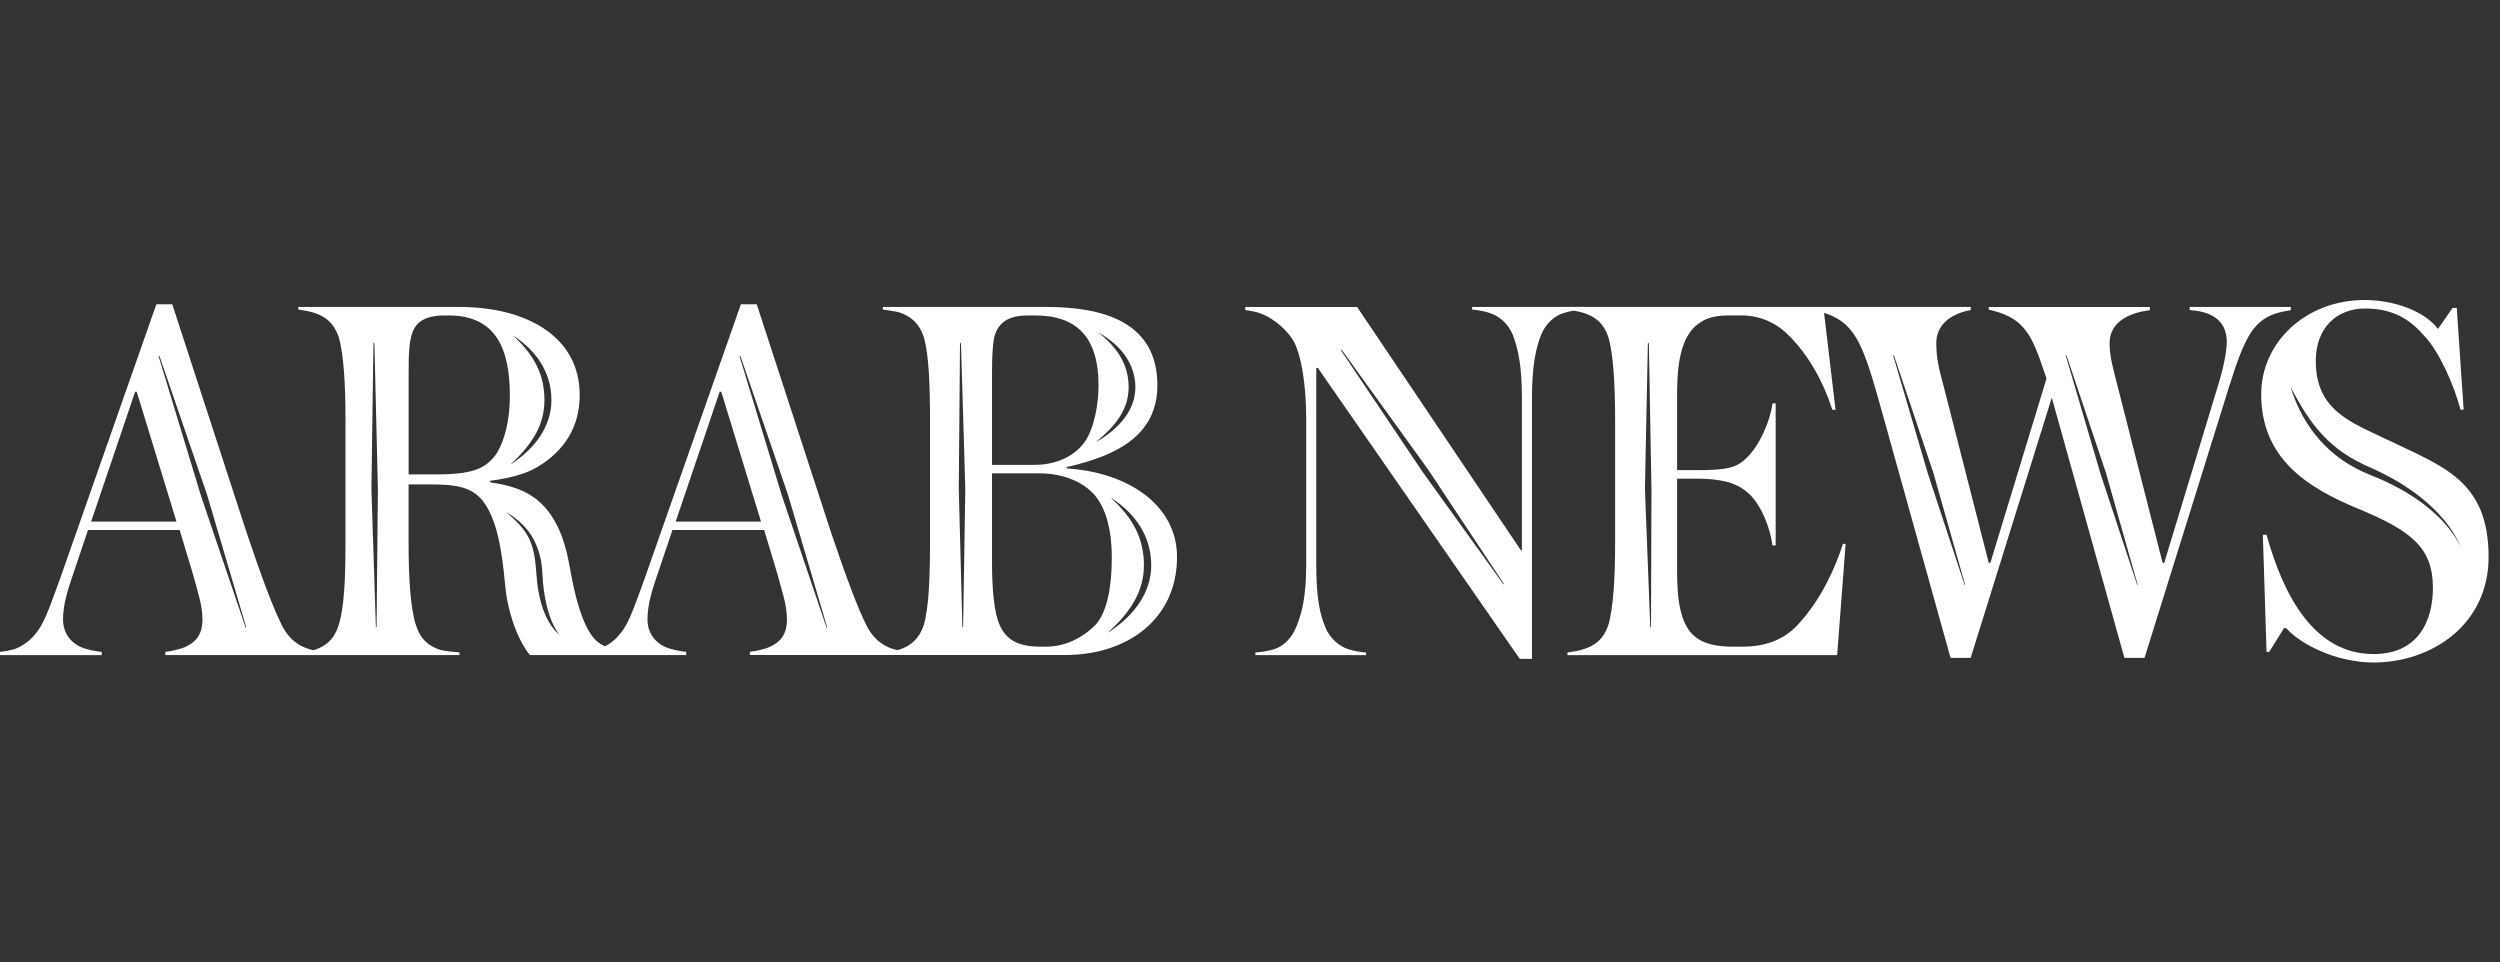 <svg width="200" height="77" viewBox="0 0 200 77" fill="none" xmlns="http://www.w3.org/2000/svg">
<rect x="0" y="0" width="200" height="77" fill="#333333" stroke="none"/>
<path d="M183.272 24.555H175.176V24.811C176.703 24.895 178.142 25.491 178.142 27.354C178.142 28.157 177.846 29.557 177.419 30.916L173.137 45.032H173.009L169.447 31.044C169.023 29.389 168.768 28.545 168.768 27.441C168.768 25.618 170.591 24.983 171.99 24.815V24.559H159.101V24.771C160.201 25.027 161.304 25.407 162.067 26.466C162.619 27.145 163.043 28.245 163.722 30.28L159.229 45.032H159.101L155.539 31.084C155.071 29.389 154.903 28.541 154.903 27.438C154.903 25.783 156.386 25.019 157.658 24.811V24.555H144.4H144.418H126.933C126.933 24.555 126.933 24.552 126.926 24.552H125.399L117.77 24.555V24.767C118.322 24.811 118.702 24.895 119.126 25.023C119.889 25.235 120.653 25.87 121.033 26.806C121.416 27.821 121.752 29.137 121.752 31.891V44.017H121.668L108.571 24.559H99.624V24.815C100.004 24.855 100.556 24.943 100.939 25.111C101.999 25.534 103.102 26.51 103.566 27.441C104.074 28.461 104.498 30.62 104.498 33.63V45.12C104.498 47.874 104.114 49.149 103.694 50.165C103.354 51.056 102.634 51.732 101.911 51.944C101.443 52.072 101.02 52.156 100.428 52.2V52.412H109.287V52.2C108.692 52.156 108.312 52.072 107.888 51.944C107.168 51.732 106.361 51.053 106.021 50.165C105.597 49.146 105.301 47.874 105.301 45.12V29.436H105.429L121.581 52.711H122.556V31.895C122.556 29.14 122.896 27.825 123.276 26.809C123.656 25.878 124.379 25.242 125.139 25.027C125.384 24.953 125.632 24.895 125.91 24.851C125.906 24.851 125.906 24.851 125.903 24.851C125.917 24.851 125.925 24.851 125.91 24.851C126.169 24.899 126.443 24.953 126.666 25.027C127.598 25.323 128.277 25.83 128.657 26.934C129.081 28.333 129.209 30.919 129.209 33.59V43.425C129.209 46.051 129.081 48.638 128.657 50.037C128.277 51.141 127.598 51.648 126.666 51.944C126.283 52.072 125.735 52.156 125.395 52.2V52.412H146.972L147.651 43.509H147.439C146.804 45.46 145.7 47.918 143.961 49.825C142.986 50.969 141.543 51.732 139.424 51.732H138.532C137.557 51.732 136.37 51.564 135.65 50.969C134.083 49.781 134.167 46.771 134.167 44.948V38.292H135.694C138.112 38.292 139.128 38.8 139.848 39.435C140.907 40.367 141.63 42.278 141.798 43.633H142.054V32.271H141.798C141.63 33.627 140.779 35.661 139.68 36.681C138.876 37.444 138.112 37.612 135.694 37.612H134.167V31.847C134.167 29.98 134.207 27.098 135.862 25.911C136.497 25.403 137.305 25.235 138.28 25.235H139.34C141.035 25.235 142.35 26.038 143.154 26.89C144.681 28.417 145.868 30.536 146.588 32.783H146.844L145.923 25.023C146.004 25.049 146.084 25.074 146.164 25.111C148.539 25.958 149.131 27.825 150.574 32.998L156.043 52.627H157.654L164.143 31.811L169.951 52.627H171.563L178.387 30.751C179.023 28.716 179.447 27.701 179.87 26.937C180.718 25.454 181.777 25.03 183.261 24.818V24.563L183.272 24.555ZM120.295 46.771L113.799 37.74L107.245 27.978L107.355 28.011L114.237 37.547L120.309 46.702L120.295 46.771ZM123.608 24.99C123.594 24.99 123.59 24.99 123.608 24.99ZM132.081 50.15L132.022 50.194L131.595 39.103L131.832 27.398L131.909 27.493L132.117 39.136L132.081 50.154V50.15ZM157.176 46.815L154.235 37.904L151.44 28.395L151.52 28.45L154.669 37.828L157.205 46.764L157.172 46.815H157.176ZM170.982 46.815L168.041 37.904L165.246 28.395L165.326 28.45L168.475 37.828L171.011 46.764L170.978 46.815H170.982Z" fill="white"/>
<path d="M191.115 35.237C188.105 33.794 185.262 32.863 185.262 28.877C185.262 26.207 186.957 24.68 189.204 24.68C191.623 24.68 192.934 25.699 193.994 26.926C195.137 28.154 196.325 30.784 196.836 32.775H197.092L196.54 24.636H196.2L195.057 26.291H195.017C194.041 24.975 191.667 24 189.164 24C184.502 24 180.896 27.35 180.896 31.548C180.896 36.761 184.711 39.052 188.569 40.663C192.894 42.446 194.633 43.801 194.633 47.023C194.633 49.694 193.446 52.324 189.887 52.324C185.138 52.324 182.679 47.663 181.324 42.785H181.028L181.324 52.152H181.536L182.723 50.245H182.891C183.995 51.517 186.877 53 189.887 53C194.509 53 199.087 49.99 199.087 44.565C199.087 38.5 195.525 37.356 191.115 35.237ZM189.65 38.007C186.314 36.695 184.272 34.178 183.271 31.051L183.282 31.022C184.875 34.083 186.409 35.994 189.515 37.353C195.791 40.096 196.876 43.841 196.876 43.841C196.876 43.841 195.674 40.378 189.65 38.01V38.007Z" fill="white"/>
<path d="M85.343 37.484V37.356C86.57 37.101 87.885 36.677 88.693 36.297C90.984 35.278 92.591 33.627 92.591 30.828C92.591 25.783 88.309 24.555 83.688 24.555H70.631V24.767C70.97 24.811 71.562 24.895 71.902 24.979C72.834 25.275 73.513 25.827 73.893 26.93C74.317 28.329 74.401 30.916 74.401 33.586V43.421C74.401 46.048 74.317 48.634 73.893 50.033C73.513 51.137 72.834 51.688 71.902 51.984L71.778 52.006C71.65 51.973 71.533 51.948 71.394 51.9C70.63 51.645 69.951 51.177 69.403 50.205C68.639 48.722 67.708 46.219 66.477 42.574L60.54 24.343H59.269L51.596 46.219C50.961 47.959 50.537 49.186 50.113 49.95C49.646 50.797 49.094 51.305 48.586 51.605C48.524 51.645 48.458 51.674 48.396 51.707C48.195 51.612 48.013 51.506 47.863 51.393C46.931 50.669 46.168 48.806 45.532 45.116C45.024 42.318 44.005 40.707 42.69 39.775C41.67 39.055 40.399 38.756 39.212 38.588V38.46C40.951 38.248 42.262 37.824 43.069 37.316C45.061 36.089 46.376 34.266 46.376 31.592C46.376 27.014 42.262 24.555 36.709 24.555H23.864V24.767C24.204 24.811 24.711 24.895 25.135 25.023C26.027 25.319 26.702 25.827 27.086 26.93C27.51 28.329 27.638 30.872 27.638 33.542V43.421C27.638 46.048 27.554 48.634 27.086 50.033C26.746 51.137 26.07 51.688 25.179 51.984C25.139 51.995 25.091 52.006 25.051 52.014C24.912 51.977 24.781 51.948 24.631 51.897C23.867 51.641 23.192 51.173 22.64 50.202C21.876 48.718 20.945 46.216 19.717 42.57L13.78 24.34H12.509L4.833 46.216C4.198 47.955 3.774 49.182 3.35 49.946C2.882 50.793 2.334 51.301 1.823 51.601C1.271 51.984 0.636 52.068 0 52.153V52.408H8.14V52.153C7.716 52.112 6.996 51.984 6.485 51.773C5.721 51.433 5.045 50.713 5.045 49.57C5.045 48.806 5.173 47.915 5.725 46.303L7.04 42.402H14.372L15.432 45.92C15.772 47.235 16.195 48.338 16.195 49.566C16.195 50.793 15.644 51.389 14.796 51.769C14.416 51.937 13.653 52.109 13.229 52.149V52.405H25.976H25.99H36.76V52.193C36.377 52.149 35.613 52.109 35.189 51.981C34.298 51.685 33.622 51.133 33.282 50.03C32.815 48.631 32.687 46.044 32.687 43.417V38.752H34.342C36.42 38.752 37.692 38.92 38.623 40.067C39.767 41.551 40.151 44.009 40.403 46.724C40.614 49.142 41.506 51.345 42.394 52.405H50.011H50.026H54.899V52.149C54.475 52.109 53.756 51.981 53.244 51.769C52.481 51.429 51.801 50.709 51.801 49.566C51.801 48.802 51.929 47.911 52.481 46.3L53.796 42.398H61.132L62.191 45.916C62.531 47.231 62.955 48.335 62.955 49.562C62.955 50.79 62.403 51.385 61.556 51.765C61.176 51.933 60.412 52.105 59.988 52.145V52.401H72.746H72.749H85.215C90.216 52.401 94.162 49.518 94.162 44.557C94.162 40.359 90.176 37.773 85.343 37.477V37.484ZM7.292 41.726L10.81 31.34H10.938L14.117 41.726H7.292ZM19.659 50.234L16.089 39.698L12.674 28.446L12.768 28.512L16.572 39.6L19.695 50.172L19.659 50.234ZM30.126 50.15L30.071 50.194L29.713 39.103L29.877 27.398L29.954 27.493L30.232 39.136L30.126 50.154V50.15ZM41.086 26.886H41.111C43.008 28.128 44.114 29.893 44.114 32.012C44.114 34.131 42.777 35.895 40.881 37.137H40.856C42.54 35.588 43.555 34.017 43.555 32.012C43.555 30.006 42.766 28.435 41.086 26.886ZM34.893 37.952H32.69V29.812C32.69 28.201 32.73 26.974 33.158 26.25C33.626 25.447 34.557 25.235 35.617 25.235H35.872C39.687 25.235 40.79 27.905 40.79 31.679C40.79 33.502 40.406 35.241 39.687 36.341C38.839 37.488 37.823 37.952 34.897 37.952H34.893ZM42.909 45.887C42.755 43.465 42.31 42.482 40.52 41.006H40.549C42.565 42.19 43.3 43.918 43.391 45.887C43.559 49.526 44.757 50.772 44.757 50.772C44.757 50.772 43.15 49.738 42.909 45.887ZM54.055 41.726L57.574 31.34H57.701L60.88 41.726H54.055ZM66.133 50.234L62.564 39.698L59.148 28.446L59.243 28.512L63.046 39.6L66.17 50.172L66.133 50.234ZM87.948 26.638C89.763 27.694 90.83 29.191 90.83 30.989C90.83 32.786 89.544 34.288 87.728 35.34H87.703C89.314 34.025 90.289 32.688 90.289 30.989C90.289 29.29 89.537 27.953 87.922 26.638H87.948ZM79.362 29.896C79.362 28.457 79.406 27.694 79.53 27.014C79.87 25.615 80.929 25.235 82.245 25.235H82.796C86.146 25.235 87.882 26.974 87.882 30.832C87.882 32.231 87.586 34.222 86.738 35.409C85.975 36.425 84.619 37.188 82.752 37.188H79.362V29.896ZM77.049 50.15L76.991 50.194L76.702 39.103L76.801 27.398L76.878 27.493L77.225 39.136L77.049 50.154V50.15ZM83.728 51.732H83.22C81.481 51.732 80.294 51.224 79.786 49.486C79.53 48.594 79.362 47.155 79.362 45.032V37.868H83.136C84.875 37.868 86.398 38.42 87.418 39.435C88.605 40.663 88.945 42.785 88.945 44.565C88.945 46.983 88.565 48.93 87.674 49.95C86.698 50.969 85.255 51.732 83.731 51.732H83.728ZM88.667 50.596H88.642C90.432 48.974 91.513 47.323 91.513 45.222C91.513 43.121 90.677 41.474 88.886 39.848H88.912C90.929 41.149 92.098 43.001 92.098 45.222C92.098 47.443 90.684 49.292 88.667 50.596Z" fill="white"/>
</svg>
